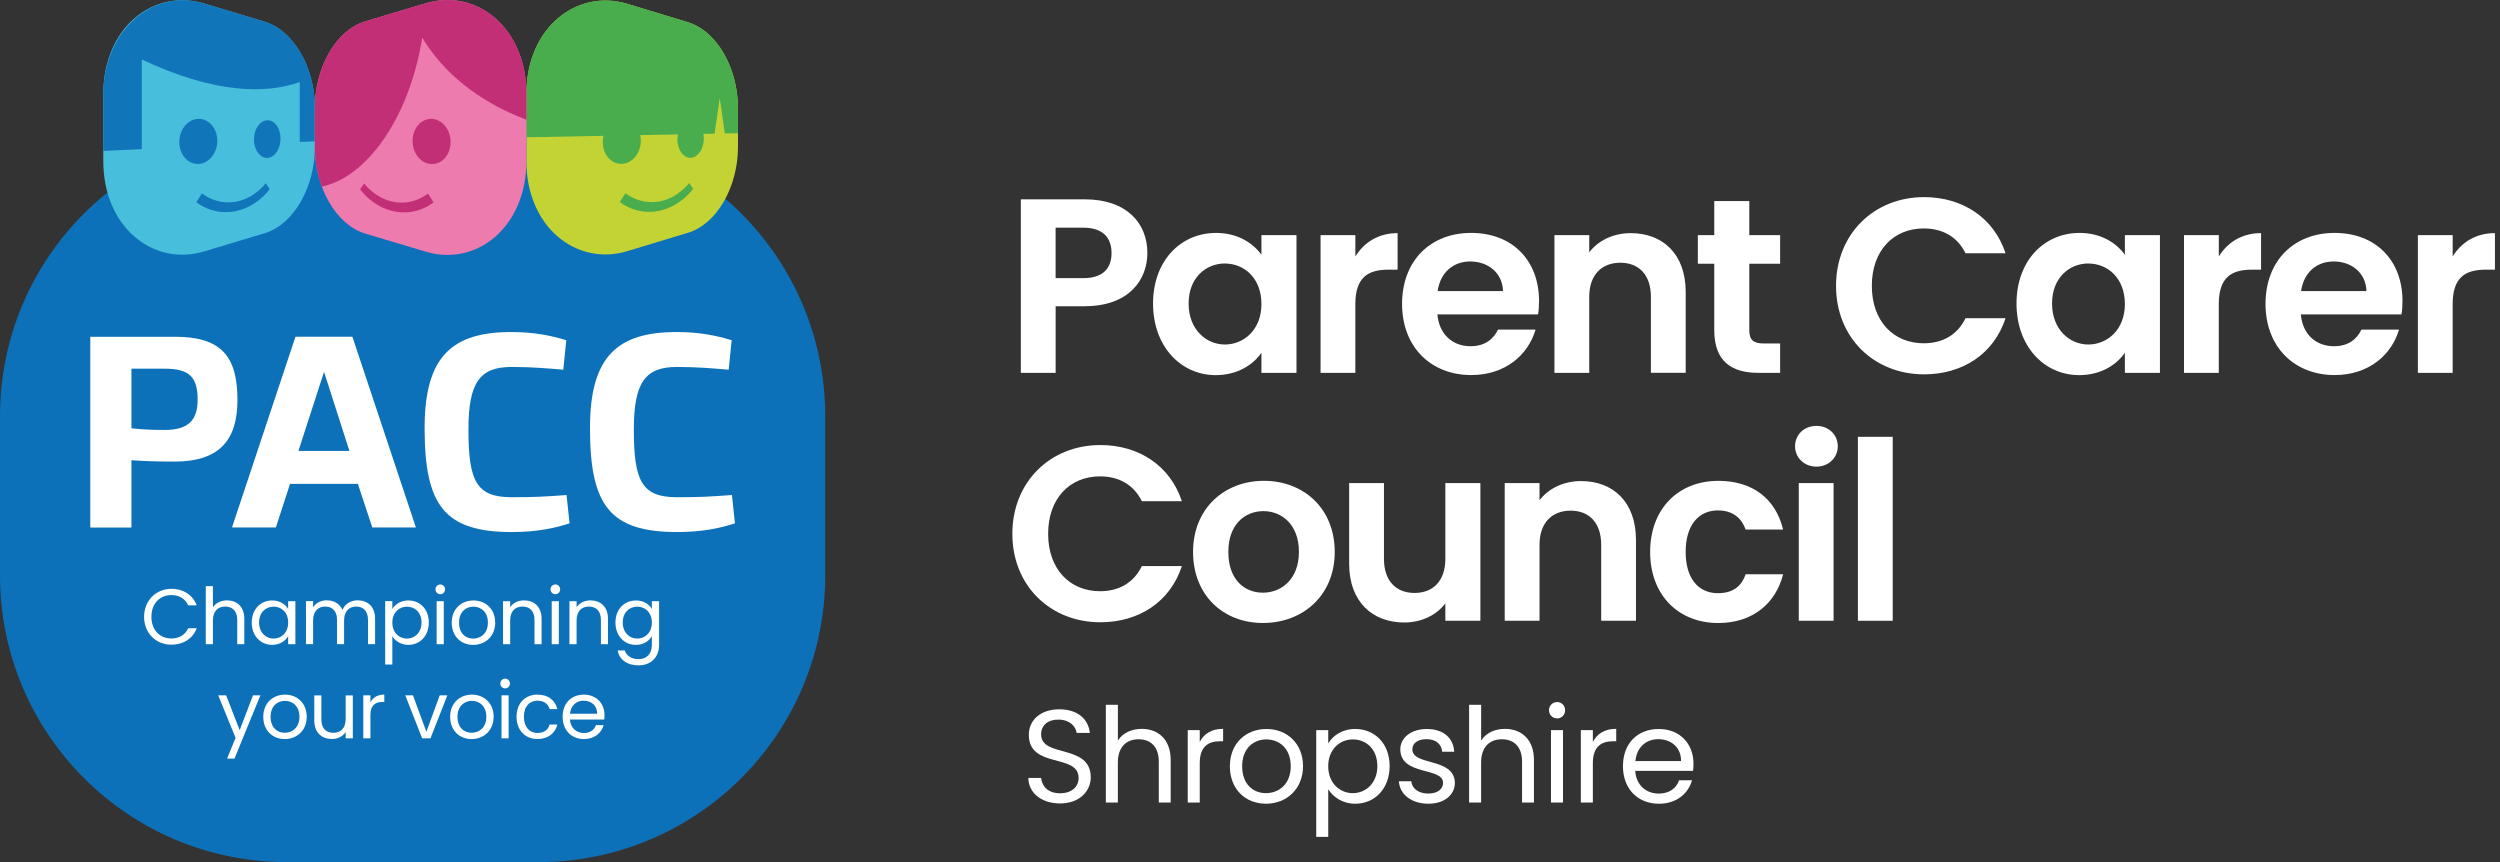<?xml version="1.0" encoding="UTF-8"?> <svg xmlns="http://www.w3.org/2000/svg" width="232" height="80" viewBox="0 0 232 80" fill="none"><rect x="0" y="0" width="232" height="80" fill="#333333" stroke="none"/><g id="Group 4646"><g id="Group"><g id="Group_2"><path id="Vector" d="M98.382 74.56C96.666 74.56 95.453 73.604 95.428 72.195H96.615C96.688 72.904 97.192 73.616 98.379 73.616C99.459 73.616 100.095 73.005 100.095 72.195C100.095 69.889 95.475 71.362 95.475 68.189C95.475 66.78 96.615 65.824 98.306 65.824C99.997 65.824 101.001 66.717 101.137 68.018H99.912C99.839 67.442 99.3 66.793 98.259 66.78C97.34 66.755 96.615 67.233 96.615 68.151C96.615 70.358 101.222 68.984 101.222 72.147C101.222 73.36 100.231 74.56 98.379 74.56H98.382Z" fill="white"></path><path id="Vector_2" d="M102.625 65.406H103.74V68.728C104.18 68.018 105.013 67.638 105.956 67.638C107.451 67.638 108.638 68.595 108.638 70.517V74.475H107.536V70.675C107.536 69.304 106.789 68.604 105.662 68.604C104.535 68.604 103.737 69.313 103.737 70.76V74.472H102.622V65.403L102.625 65.406Z" fill="white"></path><path id="Vector_3" d="M111.336 74.475H110.222V67.759H111.336V68.848C111.716 68.101 112.438 67.635 113.505 67.635V68.788H113.211C112.144 68.788 111.336 69.266 111.336 70.821V74.472V74.475Z" fill="white"></path><path id="Vector_4" d="M117.476 74.585C115.576 74.585 114.132 73.237 114.132 71.106C114.132 68.975 115.627 67.651 117.527 67.651C119.426 67.651 120.921 68.987 120.921 71.106C120.921 73.224 119.388 74.585 117.479 74.585H117.476ZM117.476 73.604C118.641 73.604 119.781 72.806 119.781 71.106C119.781 69.405 118.667 68.617 117.514 68.617C116.361 68.617 115.272 69.415 115.272 71.106C115.272 72.796 116.314 73.604 117.476 73.604Z" fill="white"></path><path id="Vector_5" d="M125.772 67.651C127.574 67.651 128.958 69 128.958 71.093C128.958 73.186 127.574 74.586 125.772 74.586C124.547 74.586 123.676 73.924 123.261 73.237V77.66H122.147V67.759H123.261V68.997C123.666 68.284 124.547 67.648 125.772 67.648V67.651ZM125.538 68.617C124.325 68.617 123.258 69.548 123.258 71.106C123.258 72.664 124.325 73.604 125.538 73.604C126.751 73.604 127.818 72.673 127.818 71.093C127.818 69.513 126.776 68.617 125.538 68.617Z" fill="white"></path><path id="Vector_6" d="M132.561 74.585C130.994 74.585 129.889 73.727 129.816 72.502H130.968C131.028 73.151 131.605 73.642 132.548 73.642C133.432 73.642 133.919 73.202 133.919 72.651C133.919 71.156 129.949 72.027 129.949 69.525C129.949 68.496 130.918 67.651 132.412 67.651C133.907 67.651 134.876 68.449 134.949 69.76H133.834C133.786 69.085 133.27 68.594 132.377 68.594C131.557 68.594 131.066 68.987 131.066 69.525C131.066 71.118 134.964 70.247 135.012 72.651C135.012 73.753 134.043 74.585 132.561 74.585Z" fill="white"></path><path id="Vector_7" d="M136.335 65.406H137.45V68.728C137.89 68.018 138.723 67.638 139.667 67.638C141.161 67.638 142.349 68.595 142.349 70.517V74.475H141.247V70.675C141.247 69.304 140.499 68.604 139.372 68.604C138.245 68.604 137.447 69.313 137.447 70.76V74.472H136.332V65.403L136.335 65.406Z" fill="white"></path><path id="Vector_8" d="M143.748 65.909C143.748 65.482 144.077 65.149 144.508 65.149C144.913 65.149 145.243 65.479 145.243 65.909C145.243 66.34 144.913 66.669 144.508 66.669C144.081 66.669 143.748 66.34 143.748 65.909ZM143.932 67.759H145.046V74.475H143.932V67.759Z" fill="white"></path><path id="Vector_9" d="M147.817 74.475H146.702V67.759H147.817V68.848C148.197 68.101 148.919 67.635 149.986 67.635V68.788H149.692C148.624 68.788 147.817 69.266 147.817 70.821V74.472V74.475Z" fill="white"></path><path id="Vector_10" d="M153.931 74.585C152.019 74.585 150.61 73.237 150.61 71.106C150.61 68.975 151.968 67.651 153.931 67.651C155.895 67.651 157.155 69.022 157.155 70.862C157.155 71.106 157.142 71.302 157.117 71.536H151.75C151.835 72.895 152.792 73.645 153.931 73.645C154.935 73.645 155.575 73.132 155.819 72.407H157.019C156.677 73.632 155.597 74.589 153.931 74.589V74.585ZM151.762 70.627H156.002C156.015 69.316 155.033 68.594 153.884 68.594C152.795 68.594 151.886 69.316 151.766 70.627H151.762Z" fill="white"></path></g><g id="Group_3"><path id="Vector_11" d="M100.662 28.419H97.964V34.599H94.734V18.498H100.662C104.538 18.498 106.476 20.689 106.476 23.479C106.476 25.923 104.813 28.415 100.662 28.415V28.419ZM100.523 25.813C102.343 25.813 103.151 24.913 103.151 23.482C103.151 22.051 102.343 21.129 100.523 21.129H97.961V25.813H100.523Z" fill="white"></path><path id="Vector_12" d="M112.84 21.614C114.892 21.614 116.301 22.583 117.061 23.643V21.823H120.313V34.603H117.061V32.734C116.301 33.843 114.848 34.812 112.818 34.812C109.588 34.812 107.004 32.158 107.004 28.168C107.004 24.179 109.588 21.617 112.84 21.617V21.614ZM113.67 24.451C111.941 24.451 110.304 25.743 110.304 28.165C110.304 30.587 111.941 31.971 113.67 31.971C115.399 31.971 117.061 30.635 117.061 28.213C117.061 25.79 115.446 24.454 113.67 24.454V24.451Z" fill="white"></path><path id="Vector_13" d="M125.778 34.599H122.549V21.82H125.778V23.802C126.586 22.488 127.922 21.633 129.698 21.633V25.024H128.843C126.928 25.024 125.775 25.762 125.775 28.229V34.596L125.778 34.599Z" fill="white"></path><path id="Vector_14" d="M136.525 34.805C132.811 34.805 130.113 32.221 130.113 28.209C130.113 24.198 132.741 21.614 136.525 21.614C140.309 21.614 142.823 24.128 142.823 27.934C142.823 28.349 142.801 28.764 142.732 29.178H133.391C133.552 31.069 134.844 32.13 136.459 32.13C137.843 32.13 138.603 31.439 139.02 30.584H142.504C141.813 32.937 139.689 34.805 136.528 34.805H136.525ZM133.413 27.009H139.48C139.432 25.325 138.096 24.264 136.433 24.264C134.888 24.264 133.666 25.255 133.413 27.009Z" fill="white"></path><path id="Vector_15" d="M153.203 27.541C153.203 25.489 152.073 24.381 150.366 24.381C148.659 24.381 147.481 25.489 147.481 27.541V34.599H144.252V21.819H147.481V23.412C148.311 22.329 149.695 21.636 151.335 21.636C154.311 21.636 156.433 23.574 156.433 27.101V34.596H153.203V27.538V27.541Z" fill="white"></path><path id="Vector_16" d="M159.083 24.473H157.56V21.819H159.083V18.659H162.335V21.819H165.195V24.473H162.335V30.654C162.335 31.509 162.68 31.876 163.697 31.876H165.195V34.599H163.165C160.72 34.599 159.083 33.561 159.083 30.632V24.473Z" fill="white"></path><path id="Vector_17" d="M178.551 18.292C182.126 18.292 185.032 20.208 186.115 23.504H182.401C181.641 21.959 180.257 21.199 178.525 21.199C175.71 21.199 173.706 23.251 173.706 26.528C173.706 29.805 175.713 31.857 178.525 31.857C180.254 31.857 181.638 31.097 182.401 29.527H186.115C185.032 32.848 182.126 34.739 178.551 34.739C173.915 34.739 170.384 31.347 170.384 26.528C170.384 21.709 173.915 18.292 178.551 18.292Z" fill="white"></path><path id="Vector_18" d="M192.968 21.614C195.02 21.614 196.429 22.583 197.189 23.643V21.823H200.441V34.603H197.189V32.734C196.429 33.843 194.975 34.812 192.945 34.812C189.716 34.812 187.132 32.158 187.132 28.168C187.132 24.179 189.716 21.617 192.968 21.617V21.614ZM193.797 24.451C192.068 24.451 190.431 25.743 190.431 28.165C190.431 30.587 192.068 31.971 193.797 31.971C195.526 31.971 197.189 30.635 197.189 28.213C197.189 25.79 195.574 24.454 193.797 24.454V24.451Z" fill="white"></path><path id="Vector_19" d="M205.906 34.599H202.676V21.82H205.906V23.802C206.713 22.488 208.049 21.633 209.826 21.633V25.024H208.971C207.055 25.024 205.903 25.762 205.903 28.229V34.596L205.906 34.599Z" fill="white"></path><path id="Vector_20" d="M216.653 34.805C212.939 34.805 210.241 32.221 210.241 28.209C210.241 24.198 212.869 21.614 216.653 21.614C220.437 21.614 222.951 24.128 222.951 27.934C222.951 28.349 222.929 28.764 222.859 29.178H213.518C213.679 31.069 214.971 32.13 216.586 32.13C217.97 32.13 218.73 31.439 219.148 30.584H222.631C221.941 32.937 219.816 34.805 216.656 34.805H216.653ZM213.54 27.009H219.607C219.56 25.325 218.223 24.264 216.561 24.264C215.016 24.264 213.793 25.255 213.54 27.009Z" fill="white"></path><path id="Vector_21" d="M227.609 34.599H224.379V21.82H227.609V23.802C228.416 22.488 229.752 21.633 231.529 21.633V25.024H230.674C228.758 25.024 227.606 25.762 227.606 28.229V34.596L227.609 34.599Z" fill="white"></path><path id="Vector_22" d="M102.112 41.3C105.687 41.3 108.594 43.215 109.677 46.512H105.963C105.203 44.967 103.819 44.207 102.087 44.207C99.272 44.207 97.267 46.258 97.267 49.536C97.267 52.813 99.275 54.865 102.087 54.865C103.816 54.865 105.199 54.105 105.963 52.534H109.677C108.594 55.856 105.687 57.746 102.112 57.746C97.476 57.746 93.946 54.355 93.946 49.536C93.946 44.716 97.476 41.3 102.112 41.3Z" fill="white"></path><path id="Vector_23" d="M117.197 57.813C113.505 57.813 110.715 55.229 110.715 51.217C110.715 47.205 113.6 44.621 117.289 44.621C120.978 44.621 123.863 47.183 123.863 51.217C123.863 55.251 120.911 57.813 117.197 57.813ZM117.197 55.001C118.904 55.001 120.541 53.756 120.541 51.217C120.541 48.677 118.948 47.433 117.242 47.433C115.535 47.433 113.99 48.655 113.99 51.217C113.99 53.779 115.465 55.001 117.197 55.001Z" fill="white"></path><path id="Vector_24" d="M137.38 57.607H134.128V55.992C133.321 57.075 131.915 57.768 130.322 57.768C127.346 57.768 125.202 55.83 125.202 52.325V44.83H128.432V51.866C128.432 53.918 129.562 55.026 131.269 55.026C132.976 55.026 134.128 53.918 134.128 51.866V44.83H137.38V57.61V57.607Z" fill="white"></path><path id="Vector_25" d="M148.59 50.549C148.59 48.497 147.459 47.389 145.752 47.389C144.046 47.389 142.868 48.497 142.868 50.549V57.607H139.638V44.827H142.868V46.42C143.697 45.337 145.081 44.644 146.721 44.644C149.698 44.644 151.819 46.581 151.819 50.109V57.604H148.59V50.546V50.549Z" fill="white"></path><path id="Vector_26" d="M159.454 44.621C162.636 44.621 164.783 46.28 165.473 49.143H161.99C161.62 48.06 160.768 47.366 159.428 47.366C157.63 47.366 156.43 48.728 156.43 51.22C156.43 53.712 157.63 55.048 159.428 55.048C160.765 55.048 161.597 54.45 161.99 53.294H165.473C164.78 56.017 162.636 57.816 159.454 57.816C155.762 57.816 153.133 55.232 153.133 51.22C153.133 47.208 155.762 44.624 159.454 44.624V44.621Z" fill="white"></path><path id="Vector_27" d="M166.581 41.414C166.581 40.353 167.411 39.523 168.564 39.523C169.716 39.523 170.546 40.353 170.546 41.414C170.546 42.475 169.691 43.304 168.564 43.304C167.436 43.304 166.581 42.475 166.581 41.414ZM166.927 44.827H170.156V57.607H166.927V44.827Z" fill="white"></path><path id="Vector_28" d="M172.414 40.537H175.644V57.607H172.414V40.537Z" fill="white"></path></g></g><g id="Group_4"><path id="Vector_29" d="M49.98 12.025H26.602C11.91 12.025 0 23.935 0 38.627V53.398C0 68.09 11.91 80 26.602 80H49.98C64.671 80 76.581 68.09 76.581 53.398V38.627C76.581 23.935 64.671 12.025 49.98 12.025Z" fill="#0C71B9"></path><g id="Group_5"><path id="Vector_30" d="M16.244 31.252C20.566 31.252 22.035 33.098 22.035 37.119C22.035 40.761 20.443 42.835 16.193 42.835C14.373 42.835 13.236 42.784 12.197 42.708V48.953H8.379V31.255H16.241L16.244 31.252ZM12.197 34.209V39.748C12.979 39.824 13.765 39.9 15.281 39.9C17.533 39.9 18.34 38.94 18.34 37.094C18.34 35.02 17.606 34.213 15.281 34.213H12.197V34.209Z" fill="white"></path><path id="Vector_31" d="M38.596 48.949H34.549L33.21 44.903H26.915L25.601 48.949H21.529L27.419 31.252H32.703L38.596 48.949ZM27.697 41.844H32.425L30.072 34.51L27.694 41.844H27.697Z" fill="white"></path><path id="Vector_32" d="M52.551 31.578L52.272 34.308C50.73 34.181 49.391 34.054 47.469 34.054C44.562 34.054 43.472 35.444 43.472 39.846C43.472 44.65 44.207 46.141 47.469 46.141C49.669 46.141 50.527 46.09 52.576 45.938L52.855 48.566C51.617 48.972 49.897 49.374 47.519 49.374C41.224 49.374 39.404 46.895 39.404 39.716C39.404 33.041 41.981 30.79 47.519 30.815C49.543 30.815 51.186 31.145 52.551 31.575V31.578Z" fill="white"></path><path id="Vector_33" d="M67.899 31.578L67.62 34.308C66.078 34.181 64.739 34.054 62.816 34.054C59.91 34.054 58.82 35.444 58.82 39.846C58.82 44.65 59.555 46.141 62.816 46.141C65.017 46.141 65.875 46.09 67.924 45.938L68.203 48.566C66.965 48.972 65.245 49.374 62.867 49.374C56.572 49.374 54.751 46.895 54.751 39.716C54.751 33.041 57.329 30.79 62.867 30.815C64.89 30.815 66.534 31.145 67.899 31.575V31.578Z" fill="white"></path></g><g id="Group_6"><path id="Vector_34" d="M15.905 54.64C17.004 54.64 17.878 55.194 18.258 56.176H17.463C17.188 55.565 16.646 55.223 15.905 55.223C14.841 55.223 14.05 55.995 14.05 57.24C14.05 58.484 14.844 59.251 15.905 59.251C16.649 59.251 17.188 58.908 17.463 58.304H18.258C17.878 59.279 17.004 59.827 15.905 59.827C14.486 59.827 13.372 58.763 13.372 57.243C13.372 55.723 14.486 54.643 15.905 54.643V54.64Z" fill="white"></path><path id="Vector_35" d="M19.097 54.393H19.759V56.365C20.021 55.944 20.515 55.716 21.076 55.716C21.966 55.716 22.672 56.283 22.672 57.426V59.779H22.016V57.521C22.016 56.704 21.573 56.289 20.902 56.289C20.23 56.289 19.759 56.711 19.759 57.572V59.779H19.097V54.39V54.393Z" fill="white"></path><path id="Vector_36" d="M25.256 55.723C25.997 55.723 26.51 56.103 26.741 56.518V55.79H27.412V59.779H26.741V59.035C26.5 59.466 25.984 59.843 25.249 59.843C24.185 59.843 23.362 59.007 23.362 57.769C23.362 56.531 24.185 55.723 25.256 55.723ZM25.389 56.299C24.66 56.299 24.043 56.831 24.043 57.769C24.043 58.706 24.664 59.26 25.389 59.26C26.114 59.26 26.744 58.715 26.744 57.775C26.744 56.835 26.117 56.296 25.389 56.296V56.299Z" fill="white"></path><path id="Vector_37" d="M34.15 57.522C34.15 56.705 33.713 56.29 33.058 56.29C32.402 56.29 31.931 56.721 31.931 57.579V59.776H31.275V57.519C31.275 56.702 30.838 56.287 30.183 56.287C29.527 56.287 29.055 56.717 29.055 57.575V59.773H28.394V55.783H29.055V56.36C29.318 55.938 29.79 55.71 30.316 55.71C30.971 55.71 31.516 56.002 31.779 56.6C32.013 56.024 32.58 55.71 33.191 55.71C34.103 55.71 34.809 56.277 34.809 57.42V59.773H34.153V57.515L34.15 57.522Z" fill="white"></path><path id="Vector_38" d="M37.899 55.723C38.97 55.723 39.793 56.524 39.793 57.768C39.793 59.013 38.97 59.843 37.899 59.843C37.171 59.843 36.655 59.45 36.408 59.041V61.669H35.746V55.786H36.408V56.521C36.649 56.1 37.171 55.72 37.899 55.72V55.723ZM37.763 56.299C37.041 56.299 36.408 56.853 36.408 57.778C36.408 58.703 37.041 59.263 37.763 59.263C38.485 59.263 39.118 58.709 39.118 57.772C39.118 56.834 38.501 56.302 37.763 56.302V56.299Z" fill="white"></path><path id="Vector_39" d="M40.413 54.691C40.413 54.437 40.61 54.238 40.866 54.238C41.107 54.238 41.303 54.434 41.303 54.691C41.303 54.947 41.107 55.143 40.866 55.143C40.613 55.143 40.413 54.947 40.413 54.691ZM40.521 55.789H41.183V59.779H40.521V55.789Z" fill="white"></path><path id="Vector_40" d="M43.909 59.846C42.782 59.846 41.921 59.045 41.921 57.778C41.921 56.512 42.807 55.723 43.938 55.723C45.068 55.723 45.955 56.518 45.955 57.778C45.955 59.038 45.046 59.846 43.909 59.846ZM43.909 59.263C44.6 59.263 45.277 58.791 45.277 57.778C45.277 56.765 44.615 56.299 43.931 56.299C43.248 56.299 42.598 56.771 42.598 57.778C42.598 58.785 43.219 59.263 43.909 59.263Z" fill="white"></path><path id="Vector_41" d="M49.603 57.522C49.603 56.705 49.159 56.29 48.488 56.29C47.817 56.29 47.345 56.711 47.345 57.572V59.779H46.683V55.79H47.345V56.356C47.608 55.942 48.089 55.717 48.627 55.717C49.552 55.717 50.258 56.284 50.258 57.427V59.779H49.603V57.522Z" fill="white"></path><path id="Vector_42" d="M51.091 54.691C51.091 54.437 51.287 54.238 51.544 54.238C51.784 54.238 51.981 54.434 51.981 54.691C51.981 54.947 51.784 55.143 51.544 55.143C51.29 55.143 51.091 54.947 51.091 54.691ZM51.199 55.789H51.86V59.779H51.199V55.789Z" fill="white"></path><path id="Vector_43" d="M55.765 57.522C55.765 56.705 55.321 56.29 54.65 56.29C53.979 56.29 53.507 56.711 53.507 57.572V59.779H52.845V55.79H53.507V56.356C53.77 55.942 54.251 55.717 54.789 55.717C55.714 55.717 56.42 56.284 56.42 57.427V59.779H55.765V57.522Z" fill="white"></path><path id="Vector_44" d="M59.007 55.723C59.735 55.723 60.261 56.087 60.492 56.518V55.79H61.163V59.868C61.163 60.967 60.429 61.746 59.254 61.746C58.206 61.746 57.456 61.214 57.326 60.362H57.981C58.127 60.843 58.599 61.169 59.254 61.169C59.96 61.169 60.492 60.72 60.492 59.865V59.029C60.251 59.46 59.735 59.846 59.007 59.846C57.937 59.846 57.114 59.01 57.114 57.772C57.114 56.534 57.937 55.726 59.007 55.726V55.723ZM59.137 56.299C58.409 56.299 57.791 56.831 57.791 57.769C57.791 58.706 58.412 59.26 59.137 59.26C59.862 59.26 60.492 58.715 60.492 57.775C60.492 56.835 59.865 56.296 59.137 56.296V56.299Z" fill="white"></path><path id="Vector_45" d="M23.479 64.529H24.163L21.76 70.396H21.076L21.861 68.474L20.253 64.529H20.987L22.241 67.762L23.479 64.529Z" fill="white"></path><path id="Vector_46" d="M26.421 68.585C25.294 68.585 24.432 67.784 24.432 66.517C24.432 65.251 25.319 64.462 26.449 64.462C27.58 64.462 28.466 65.257 28.466 66.517C28.466 67.778 27.558 68.585 26.421 68.585ZM26.421 68.002C27.111 68.002 27.789 67.531 27.789 66.517C27.789 65.504 27.127 65.039 26.443 65.039C25.759 65.039 25.11 65.51 25.11 66.517C25.11 67.524 25.731 68.002 26.421 68.002Z" fill="white"></path><path id="Vector_47" d="M32.738 68.519H32.076V67.93C31.823 68.345 31.332 68.579 30.803 68.579C29.885 68.579 29.166 68.012 29.166 66.869V64.532H29.822V66.784C29.822 67.591 30.265 68.006 30.936 68.006C31.608 68.006 32.079 67.585 32.079 66.723V64.532H32.741V68.522L32.738 68.519Z" fill="white"></path><path id="Vector_48" d="M34.375 68.519H33.713V64.529H34.375V65.178C34.6 64.735 35.031 64.456 35.664 64.456V65.14H35.49C34.856 65.14 34.375 65.425 34.375 66.35V68.519Z" fill="white"></path><path id="Vector_49" d="M38.324 64.529L39.568 67.907L40.806 64.529H41.512L39.948 68.519H39.175L37.611 64.529H38.324Z" fill="white"></path><path id="Vector_50" d="M43.764 68.585C42.636 68.585 41.775 67.784 41.775 66.517C41.775 65.251 42.662 64.462 43.792 64.462C44.923 64.462 45.809 65.257 45.809 66.517C45.809 67.778 44.9 68.585 43.764 68.585ZM43.764 68.002C44.454 68.002 45.132 67.531 45.132 66.517C45.132 65.504 44.47 65.039 43.786 65.039C43.102 65.039 42.453 65.51 42.453 66.517C42.453 67.524 43.073 68.002 43.764 68.002Z" fill="white"></path><path id="Vector_51" d="M46.43 63.43C46.43 63.176 46.626 62.977 46.883 62.977C47.123 62.977 47.32 63.173 47.32 63.43C47.32 63.686 47.123 63.883 46.883 63.883C46.629 63.883 46.43 63.686 46.43 63.43ZM46.538 64.529H47.199V68.518H46.538V64.529Z" fill="white"></path><path id="Vector_52" d="M49.881 64.462C50.872 64.462 51.518 64.972 51.724 65.808H51.012C50.872 65.327 50.473 65.023 49.884 65.023C49.156 65.023 48.618 65.539 48.618 66.514C48.618 67.489 49.156 68.021 49.884 68.021C50.473 68.021 50.866 67.736 51.012 67.236H51.724C51.522 68.031 50.872 68.582 49.881 68.582C48.745 68.582 47.937 67.781 47.937 66.514C47.937 65.247 48.745 64.459 49.881 64.459V64.462Z" fill="white"></path><path id="Vector_53" d="M54.184 68.585C53.048 68.585 52.212 67.784 52.212 66.517C52.212 65.251 53.019 64.462 54.184 64.462C55.35 64.462 56.1 65.279 56.1 66.372C56.1 66.517 56.094 66.635 56.078 66.771H52.889C52.94 67.578 53.51 68.025 54.184 68.025C54.783 68.025 55.16 67.718 55.305 67.29H56.018C55.815 68.018 55.172 68.585 54.184 68.585ZM52.896 66.233H55.416C55.423 65.454 54.84 65.023 54.156 65.023C53.507 65.023 52.969 65.454 52.896 66.233Z" fill="white"></path></g><g id="Group_7"><g id="Group_8"><path id="Vector_54" d="M24.54 21.648L18.916 23.339C14.271 24.736 9.585 21.126 9.585 14.939V8.72C9.585 2.532 14.268 -1.077 18.916 0.319L24.54 2.01C27.301 2.84 29.22 6.364 29.22 10.002V13.659C29.22 17.298 27.301 20.822 24.54 21.652V21.648Z" fill="#48BEDD"></path><path id="Vector_55" d="M28.723 6.769C28.717 6.75 28.71 6.735 28.707 6.716C28.666 6.586 28.622 6.456 28.574 6.329C28.571 6.32 28.568 6.31 28.565 6.301C28.514 6.161 28.457 6.025 28.4 5.889C28.4 5.883 28.394 5.876 28.39 5.867C28.34 5.747 28.286 5.629 28.229 5.512C28.216 5.487 28.204 5.458 28.191 5.433C28.137 5.322 28.08 5.211 28.02 5.104C28.014 5.091 28.007 5.079 27.998 5.066C27.941 4.961 27.881 4.857 27.817 4.756C27.013 3.438 25.883 2.409 24.54 2.007L18.916 0.319C16.89 -0.289 14.851 0.063 13.16 1.238V1.231C13.02 1.329 12.884 1.431 12.751 1.538C12.735 1.551 12.72 1.567 12.704 1.58C12.564 1.694 12.431 1.811 12.302 1.937C12.27 1.966 12.241 1.998 12.21 2.026C12.074 2.159 11.941 2.298 11.811 2.444C11.805 2.453 11.795 2.46 11.789 2.469C11.646 2.634 11.507 2.808 11.374 2.985C11.364 2.998 11.358 3.011 11.348 3.023C11.228 3.191 11.111 3.362 11 3.54C10.984 3.565 10.972 3.587 10.956 3.612C10.091 5.031 9.585 6.782 9.585 8.72V14.005L13.16 13.84V5.515C16.37 7.039 19.315 7.919 21.95 8.191C24.242 8.429 26.187 8.191 27.817 7.618V13.172L29.22 13.109V10.002C29.22 8.862 29.043 7.767 28.723 6.769Z" fill="#1175BA"></path><g id="Group_9"><g id="Group_10"><path id="Vector_56" d="M26.031 12.868C26.031 13.799 25.512 14.597 24.847 14.653C24.182 14.71 23.568 13.954 23.568 12.95C23.568 11.946 24.154 11.145 24.847 11.161C25.541 11.177 26.031 11.94 26.031 12.868Z" fill="#1175BA"></path><path id="Vector_57" d="M20.167 13.064C20.167 14.169 19.433 15.129 18.483 15.211C17.485 15.296 16.64 14.391 16.64 13.181C16.64 11.972 17.485 11.009 18.483 11.031C19.429 11.05 20.167 11.962 20.167 13.064Z" fill="#1175BA"></path></g><path id="Vector_58" d="M21.95 19.578C19.768 20.056 18.283 18.811 18.216 18.754L18.748 17.947C18.748 17.947 20.062 19.077 21.95 18.707C23.657 18.374 24.651 17.019 24.66 17.006L25.031 17.545C24.986 17.608 23.891 19.15 21.95 19.578Z" fill="#1175BA"></path></g></g><g id="Group_11"><path id="Vector_59" d="M63.827 21.604L58.209 23.308C53.554 24.72 48.849 21.129 48.849 14.942V8.723C48.849 2.535 53.554 -1.055 58.209 0.357L63.827 2.06C66.575 2.893 68.484 6.402 68.484 10.018V13.653C68.484 17.269 66.578 20.777 63.827 21.61V21.604Z" fill="#C4D334"></path><g id="Group_12"><g id="Group_13"><path id="Vector_60" d="M65.315 12.865C65.315 13.789 64.799 14.584 64.134 14.644C63.469 14.704 62.861 13.947 62.861 12.947C62.861 11.946 63.443 11.152 64.134 11.164C64.824 11.177 65.315 11.937 65.315 12.865Z" fill="#49AD4D"></path><path id="Vector_61" d="M59.466 13.061C59.466 14.163 58.732 15.119 57.782 15.201C56.784 15.29 55.936 14.384 55.936 13.178C55.936 11.972 56.784 11.012 57.782 11.031C58.779 11.05 59.466 11.959 59.466 13.058V13.061Z" fill="#49AD4D"></path></g><path id="Vector_62" d="M61.246 19.549C59.064 20.033 57.579 18.792 57.516 18.738L58.048 17.931C58.048 17.931 59.359 19.055 61.249 18.681C62.953 18.346 63.944 16.997 63.953 16.981L64.324 17.516C64.279 17.579 63.19 19.118 61.252 19.546L61.246 19.549Z" fill="#49AD4D"></path></g><path id="Vector_63" d="M63.827 2.054L58.209 0.351C53.554 -1.062 48.849 2.529 48.849 8.716V12.741L66.309 12.402L66.793 9.125L67.265 12.383L68.481 12.361V10.011C68.481 6.395 66.575 2.887 63.823 2.054H63.827Z" fill="#49AD4D"></path></g><g id="Group_14"><path id="Vector_64" d="M39.543 23.364L33.913 21.683C31.142 20.857 29.217 17.32 29.217 13.666V9.993C29.217 6.338 31.142 2.801 33.913 1.975L39.543 0.294C44.182 -1.09 48.849 2.532 48.849 8.72V14.939C48.849 21.126 44.182 24.748 39.543 23.364Z" fill="#ED7BAD"></path><g id="Group_15"><path id="Vector_65" d="M41.816 13.184C41.816 14.397 40.971 15.306 39.973 15.217C38.976 15.129 38.289 14.172 38.289 13.067C38.289 11.962 39.023 11.047 39.973 11.028C40.971 11.009 41.816 11.972 41.816 13.184Z" fill="#C32F77"></path><path id="Vector_66" d="M36.506 19.603C34.562 19.179 33.463 17.63 33.419 17.567L33.789 17.025C33.789 17.025 34.796 18.396 36.503 18.729C38.393 19.096 39.692 17.972 39.707 17.963L40.236 18.77C40.173 18.827 38.688 20.078 36.503 19.603H36.506Z" fill="#C32F77"></path></g><path id="Vector_67" d="M39.543 0.294L33.913 1.975C31.142 2.801 29.217 6.338 29.217 9.993V13.666C29.217 14.964 29.448 16.212 29.853 17.32C33.9 16.49 37.941 11.177 39.185 3.501C41.126 6.712 44.334 9.4 48.852 11.114V8.72C48.852 2.532 44.185 -1.09 39.546 0.294H39.543Z" fill="#C32F77"></path></g></g></g></g></svg> 